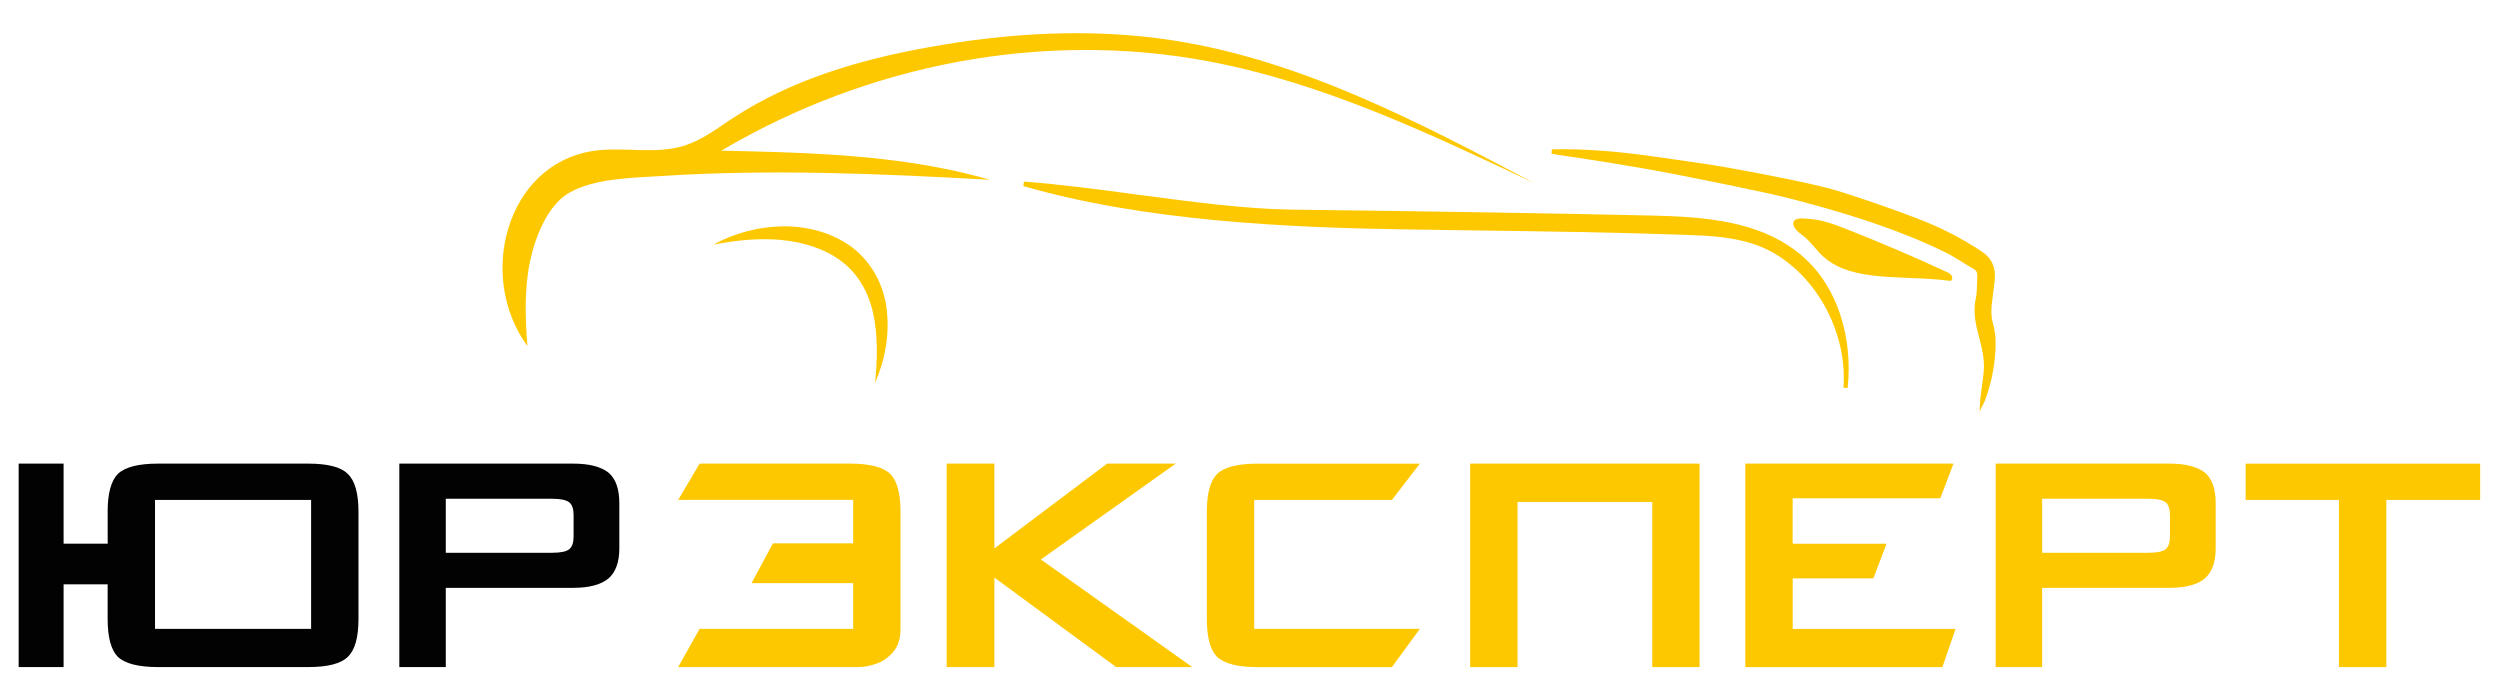 <?xml version="1.0" encoding="utf-8"?>
<!-- Generator: Adobe Illustrator 25.2.1, SVG Export Plug-In . SVG Version: 6.00 Build 0)  -->
<svg version="1.1" id="Слой_1" xmlns="http://www.w3.org/2000/svg" xmlns:xlink="http://www.w3.org/1999/xlink" x="0px" y="0px"
	 viewBox="0 0 607.35 168.1" style="enable-background:new 0 0 607.35 168.1;" xml:space="preserve">
<style type="text/css">
	.st0{fill:#020203;}
	.st1{fill:#FEC800;}
</style>
<g>
	<g>
		<path class="st0" d="M26.15,124.32c0-4.44,0.83-7.5,2.48-9.19c1.76-1.67,5.02-2.5,9.78-2.5h36.42c4.8,0,8.02,0.83,9.66,2.5
			c1.73,1.64,2.6,4.7,2.6,9.19v26.05c0,4.51-0.87,7.58-2.6,9.21c-1.65,1.65-4.87,2.48-9.66,2.48H38.41c-4.74,0-8-0.83-9.78-2.48
			c-1.65-1.68-2.48-4.75-2.48-9.21v-8.42H15.45v20.11H4.53v-49.43h10.92v19.45h10.71V124.32z M37.66,152.78h37.92v-31.33H37.66
			V152.78z"/>
		<path class="st0" d="M97.01,162.06v-49.43h42.23c3.88,0,6.76,0.74,8.63,2.22c1.73,1.51,2.59,3.97,2.59,7.37v11.01
			c0,3.32-0.87,5.74-2.6,7.27c-1.82,1.54-4.7,2.31-8.63,2.31H108.3v19.24H97.01z M134.18,121.17H108.3v13.12h25.88
			c2.01,0,3.39-0.29,4.12-0.87c0.7-0.58,1.05-1.6,1.05-3.06v-5.26c0-1.47-0.35-2.49-1.05-3.06
			C137.57,121.46,136.19,121.17,134.18,121.17z"/>
	</g>
</g>
<g>
	<path class="st1" d="M216.27,115.13c-1.75-1.67-5-2.5-9.75-2.5h-36.56l-5.2,8.81h42.51v10.55h-19.49l-5.2,9.68h24.69v11.11h-37.31
		l-5.2,9.28h43.77c1.31,0,2.76-0.27,4.35-0.82c1.59-0.55,2.97-1.51,4.14-2.89c1.17-1.38,1.75-3.24,1.75-5.58v-28.45
		C218.78,119.87,217.94,116.8,216.27,115.13z"/>
	<path class="st1" d="M229.98,162.06v-49.43h11.6v20.6l27.38-20.6h16.67l-32.76,23.29l36.78,26.14h-18.49l-29.58-21.74v21.74H229.98
		z"/>
	<path class="st1" d="M344.93,152.78h-40.24v-31.33h33.47l6.77-8.81h-39.47c-4.75,0-8.01,0.83-9.77,2.5
		c-1.67,1.67-2.5,4.73-2.5,9.19v26.05c0,4.47,0.83,7.54,2.5,9.21c1.78,1.65,5.03,2.48,9.77,2.48h32.69L344.93,152.78z"/>
	<path class="st1" d="M357.16,162.06v-37.74v-11.69h43.49h12.25v49.43h-11.5v-40.12h-32.73v40.12H357.16z"/>
	<path class="st1" d="M424.01,162.06v-49.43h50.57l-3.2,8.42h-35.87v11.04h22.8l-3.2,8.42h-19.59v12.28h39.56l-3.2,9.28H424.01z"/>
	<path class="st1" d="M484.83,162.06v-49.43h42.23c3.88,0,6.76,0.74,8.63,2.22c1.73,1.51,2.59,3.97,2.59,7.37v11.01
		c0,3.32-0.87,5.74-2.6,7.27c-1.82,1.54-4.7,2.31-8.63,2.31h-30.93v19.24H484.83z M522,121.17h-25.88v13.12H522
		c2.01,0,3.39-0.29,4.12-0.87c0.7-0.58,1.05-1.6,1.05-3.06v-5.26c0-1.47-0.35-2.49-1.05-3.06
		C525.38,121.46,524.01,121.17,522,121.17z"/>
	<path class="st1" d="M579.73,121.45v40.61h-11.5v-40.61h-22.68v-8.81h56.98v8.81H579.73z"/>
</g>
<g>
	<g>
		<path class="st1" d="M188.56,36.94c-4.44-0.14-8.88-0.24-13.31-0.34c35.68-21.08,78.23-29.27,118.47-21.68
			c27.6,5.21,53.49,17.46,79.07,29.6c-28.06-14.84-56.73-29.88-87.78-34.7c-19.73-3.07-39.9-1.88-59.56,1.68
			c-16.56,3-33.11,7.8-47.38,17.17c-3.77,2.48-7.44,5.3-11.69,6.67c-7.21,2.33-15.04,0.18-22.49,1.36
			C123.16,39.97,115.7,67,128.12,84.06c-0.5-6.81-0.76-13.73,0.61-20.4c1.21-5.87,4.22-13.69,9.41-16.74
			c6.18-3.63,15.38-3.7,22.23-4.14c26.69-1.74,53.47-0.6,80.17,0.9C223.65,38.82,206.11,37.51,188.56,36.94z"/>
		<path class="st1" d="M448.87,94.26c1.2-11.33-1.96-22.38-8.47-29.56c-1.77-1.95-3.8-3.68-6.06-5.14
			c-9.57-6.18-21.86-6.95-33.63-7.21c-25.43-0.56-52.95-1.01-86.63-1.42c-11.47-0.14-24.79-1.92-37.68-3.64
			c-9.26-1.24-18.83-2.52-27.63-3.17l-0.17,1.08c29.24,8.5,64.52,10.09,91.99,10.52c5.5,0.09,10.99,0.16,16.49,0.24
			c17.16,0.23,34.91,0.48,52.36,1.09c5.39,0.2,11.51,0.42,17.17,2.44c13.01,4.65,22.34,19.88,21.24,34.67L448.87,94.26z"/>
		<path class="st1" d="M480.97,100.27c-0.02-0.75,1.01-2.27,1.28-3.01c0.47-1.25,0.88-2.53,1.22-3.83c0.69-2.6,1.12-5.27,1.28-7.97
			c0.15-2.42,0.08-4.55-0.57-6.83c-0.7-2.43-0.31-4.73,0.01-7.23c0.14-1.11,0.29-2.22,0.4-3.33c0.31-3.15-0.73-5.4-3.27-7.06
			c-4.67-3.06-9.56-5.59-14.53-7.53c-5.56-2.17-11.51-4.27-18.73-6.61c-3.39-1.1-6.84-1.91-10.97-2.78
			c-6.52-1.37-12.48-2.52-18.22-3.52c-3.73-0.65-7.53-1.19-11.21-1.71c-1.41-0.2-2.81-0.4-4.22-0.61
			c-10.35-1.52-18.75-2.15-26.44-1.97l-0.06,1.09c1.4,0.21,2.83,0.43,4.29,0.65c3.38,0.51,6.88,1.04,10.39,1.61
			c5.51,0.91,10.14,1.7,14.83,2.61c8.74,1.7,15.85,3.16,22.38,4.58c3.95,0.86,8.17,1.92,12.91,3.25
			c8.69,2.44,20.06,5.93,30.95,11.28c1.38,0.68,2.74,1.53,4.05,2.34c0.9,0.56,1.81,1.13,2.73,1.65c0.68,0.38,0.94,0.89,0.9,1.76
			c-0.03,0.55-0.05,1.11-0.06,1.67c-0.03,1.35-0.07,2.63-0.33,3.85c-1.35,6.32,2.54,11.33,1.94,17.69
			C481.63,93.62,480.87,96.92,480.97,100.27z"/>
		<path class="st1" d="M437.81,57.1c0.2,0.15,0.4,0.3,0.58,0.45c0.9,0.75,1.66,1.62,2.45,2.54c0.69,0.8,1.4,1.62,2.21,2.34
			c3.79,3.39,9.32,4.27,13.15,4.64c2.57,0.25,5.19,0.35,7.72,0.46c3.22,0.13,6.55,0.27,9.78,0.69l0.25,0.03l0.16-0.21
			c0.16-0.22,0.22-0.49,0.15-0.76c-0.14-0.61-0.83-0.97-1.04-1.07c-8.06-3.74-16.36-7.3-24.66-10.56c-3.18-1.25-6.07-2.3-9.2-2.49
			l-0.36-0.03c-1.22-0.1-2.88-0.23-3.28,0.76l0,0c-0.11,0.27-0.1,0.58,0.02,0.92C436.1,55.8,437.01,56.49,437.81,57.1z"/>
	</g>
	<path class="st1" d="M173.32,59.41c5.03-2.7,10.75-4.33,16.67-4.42c5.9-0.11,12.06,1.41,17.08,5.14c2.48,1.9,4.5,4.39,5.95,7.12
		c1.38,2.77,2.25,5.74,2.48,8.73c0.56,5.96-0.63,11.8-2.9,17.03c0.54-5.67,0.69-11.28-0.4-16.53c-1.06-5.23-3.66-9.91-7.71-12.95
		c-4.04-3.11-9.29-4.69-14.63-5.23C184.49,57.78,178.93,58.37,173.32,59.41z"/>
</g>
</svg>
